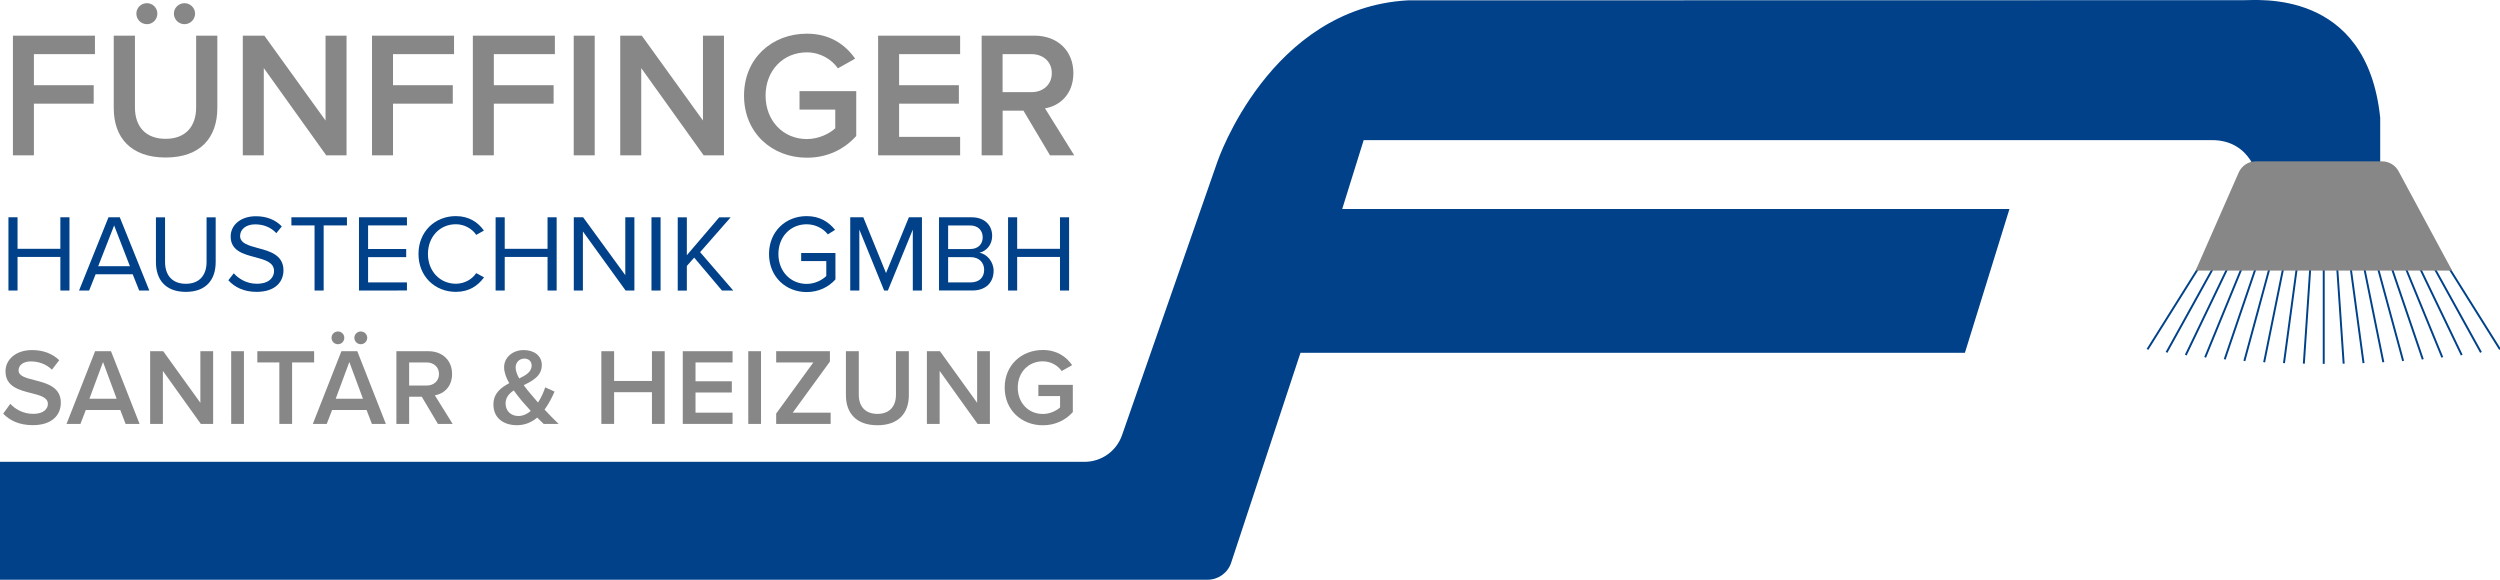 <?xml version="1.0" encoding="iso-8859-1"?>
<!-- Generator: Adobe Illustrator 26.2.1, SVG Export Plug-In . SVG Version: 6.00 Build 0)  -->
<svg version="1.1" id="Ebene_2_00000155119291282802322910000010966086911645752991_"
	 xmlns="http://www.w3.org/2000/svg" xmlns:xlink="http://www.w3.org/1999/xlink" x="0px" y="0px" width="636.94px"
	 height="147.7px" viewBox="0 0 636.94 147.7" enable-background="new 0 0 636.94 147.7" xml:space="preserve">
<g>
	<g>
		<g>
			<line fill="none" stroke="#004189" stroke-width="0.5" stroke-miterlimit="10" x1="592.03" y1="17.35" x2="547.13" y2="89.01"/>
			<line fill="none" stroke="#004189" stroke-width="0.5" stroke-miterlimit="10" x1="592.03" y1="17.35" x2="551.98" y2="89.78"/>
			<line fill="none" stroke="#004189" stroke-width="0.5" stroke-miterlimit="10" x1="592.03" y1="17.35" x2="556.88" y2="90.46"/>
			<line fill="none" stroke="#004189" stroke-width="0.5" stroke-miterlimit="10" x1="592.03" y1="17.35" x2="561.82" y2="91.05"/>
			<line fill="none" stroke="#004189" stroke-width="0.5" stroke-miterlimit="10" x1="592.03" y1="17.35" x2="566.8" y2="91.55"/>
			<line fill="none" stroke="#004189" stroke-width="0.5" stroke-miterlimit="10" x1="592.03" y1="17.35" x2="571.81" y2="91.96"/>
			<line fill="none" stroke="#004189" stroke-width="0.5" stroke-miterlimit="10" x1="592.03" y1="17.35" x2="576.85" y2="92.29"/>
			<line fill="none" stroke="#004189" stroke-width="0.5" stroke-miterlimit="10" x1="592.03" y1="17.35" x2="581.9" y2="92.51"/>
			<line fill="none" stroke="#004189" stroke-width="0.5" stroke-miterlimit="10" x1="592.03" y1="17.35" x2="586.96" y2="92.65"/>
			<line fill="none" stroke="#004189" stroke-width="0.5" stroke-miterlimit="10" x1="592.03" y1="17.35" x2="592.03" y2="92.7"/>
			<line fill="none" stroke="#004189" stroke-width="0.5" stroke-miterlimit="10" x1="592.03" y1="17.35" x2="597.11" y2="92.65"/>
			<line fill="none" stroke="#004189" stroke-width="0.5" stroke-miterlimit="10" x1="592.03" y1="17.35" x2="602.17" y2="92.51"/>
			<line fill="none" stroke="#004189" stroke-width="0.5" stroke-miterlimit="10" x1="592.03" y1="17.35" x2="607.22" y2="92.29"/>
			<line fill="none" stroke="#004189" stroke-width="0.5" stroke-miterlimit="10" x1="592.03" y1="17.35" x2="612.26" y2="91.96"/>
			<line fill="none" stroke="#004189" stroke-width="0.5" stroke-miterlimit="10" x1="592.03" y1="17.35" x2="617.27" y2="91.55"/>
			<line fill="none" stroke="#004189" stroke-width="0.5" stroke-miterlimit="10" x1="592.03" y1="17.35" x2="622.24" y2="91.05"/>
			<line fill="none" stroke="#004189" stroke-width="0.5" stroke-miterlimit="10" x1="592.03" y1="17.35" x2="627.19" y2="90.46"/>
			<line fill="none" stroke="#004189" stroke-width="0.5" stroke-miterlimit="10" x1="592.03" y1="17.35" x2="632.09" y2="89.78"/>
			<line fill="none" stroke="#004189" stroke-width="0.5" stroke-miterlimit="10" x1="607.66" y1="42.28" x2="636.94" y2="89.01"/>
		</g>
		<path fill="#004189" d="M220.89,154.75"/>
		<path fill="#004189" d="M571.6,0.05L358.69,0.09c-35.22,1.94-48.51,41.07-48.51,41.07l-24.32,69.73
			c-1.41,4.05-5.24,6.77-9.53,6.77H0v30.04h273.01h34.66l0,0c2.73,0,5.15-1.75,6-4.34l3.57-10.81l14.09-42.66h169.28l11.35-36.64
			h-170l5.47-17.55c0,0,205.83,0,216.15,0c10.32,0,11.87,10.32,11.87,10.32h30.97v-16C603.01-3.13,574.74,0.15,571.6,0.05z"/>
		<path fill="#868786" d="M624.74,68.94h-65.35l10.98-24.99c0.76-1.72,2.46-2.84,4.35-2.84h32.18c1.74,0,3.35,0.96,4.18,2.49
			L624.74,68.94z"/>
	</g>
	<g>
		<path fill="#868786" d="M3.29,39.58V9.08h20.9v4.71H8.64v7.91h15.23v4.71H8.64v13.17L3.29,39.58L3.29,39.58z"/>
		<path fill="#868786" d="M28.98,9.08h5.4v18.29c0,4.85,2.7,8,7.82,8c5.08,0,7.77-3.16,7.77-8V9.08h5.4v18.43
			c0,7.59-4.34,12.62-13.17,12.62c-8.87,0-13.22-5.08-13.22-12.58V9.08z M34.74,3.46c0-1.46,1.19-2.65,2.7-2.65
			c1.46,0,2.65,1.19,2.65,2.65c0,1.51-1.19,2.7-2.65,2.7C35.93,6.15,34.74,4.97,34.74,3.46z M44.3,3.46c0-1.46,1.23-2.65,2.7-2.65
			S49.7,2,49.7,3.46c0,1.51-1.23,2.7-2.7,2.7S44.3,4.97,44.3,3.46z"/>
		<path fill="#868786" d="M83.12,39.58L67.21,17.35v22.23h-5.35V9.08h5.49l15.59,21.63V9.08h5.35v30.5H83.12z"/>
		<path fill="#868786" d="M94.78,39.58V9.08h20.9v4.71h-15.55v7.91h15.23v4.71h-15.23v13.17L94.78,39.58L94.78,39.58z"/>
		<path fill="#868786" d="M120.47,39.58V9.08h20.9v4.71h-15.55v7.91h15.23v4.71h-15.23v13.17L120.47,39.58L120.47,39.58z"/>
		<path fill="#868786" d="M146.17,39.58V9.08h5.35v30.5H146.17z"/>
		<path fill="#868786" d="M179.28,39.58l-15.91-22.23v22.23h-5.35V9.08h5.49l15.59,21.63V9.08h5.35v30.5H179.28z"/>
		<path fill="#868786" d="M205.57,8.58c5.94,0,9.83,2.84,12.3,6.36l-4.39,2.47c-1.6-2.29-4.48-4.07-7.91-4.07
			c-6.04,0-10.52,4.62-10.52,11.02s4.48,11.07,10.52,11.07c3.11,0,5.85-1.46,7.23-2.74v-4.76h-9.1v-4.71h14.45v11.43
			c-3.02,3.34-7.27,5.53-12.58,5.53c-8.83,0-16.01-6.27-16.01-15.82C189.56,14.8,196.74,8.58,205.57,8.58z"/>
		<path fill="#868786" d="M223.72,39.58V9.08h20.9v4.71h-15.55v7.91h15.23v4.71h-15.23v8.46h15.55v4.71H223.72z"/>
		<path fill="#868786" d="M267.52,39.58l-6.77-11.39h-5.3v11.39h-5.35V9.08h13.4c6.04,0,9.97,3.93,9.97,9.56
			c0,5.44-3.57,8.37-7.23,8.96l7.45,11.98H267.52z M262.76,13.79h-7.32v9.69h7.32c3.02,0,5.21-1.92,5.21-4.85
			S265.78,13.79,262.76,13.79z"/>
	</g>
	<g>
		<path fill="#004189" d="M15.38,74.02v-8.56H4.47v8.56H2.15V55.36h2.32v8.03h10.91v-8.03h2.32v18.66H15.38z"/>
		<path fill="#004189" d="M35.46,74.02l-1.65-4.14h-9.45l-1.65,4.14h-2.57l7.5-18.66h2.88l7.52,18.66H35.46z M29.08,57.44
			l-4.06,10.38h8.08L29.08,57.44z"/>
		<path fill="#004189" d="M39.73,55.37h2.32v11.36c0,3.41,1.85,5.57,5.29,5.57c3.44,0,5.29-2.15,5.29-5.57V55.37h2.32v11.38
			c0,4.64-2.55,7.61-7.61,7.61s-7.61-2.99-7.61-7.58V55.37z"/>
		<path fill="#004189" d="M59.56,69.63c1.23,1.37,3.24,2.66,5.87,2.66c3.33,0,4.39-1.79,4.39-3.22c0-2.24-2.27-2.85-4.73-3.52
			c-2.99-0.78-6.32-1.62-6.32-5.29c0-3.08,2.74-5.17,6.4-5.17c2.85,0,5.06,0.95,6.63,2.6l-1.4,1.71c-1.4-1.54-3.36-2.24-5.4-2.24
			c-2.24,0-3.83,1.2-3.83,2.96c0,1.87,2.15,2.43,4.53,3.08c3.05,0.81,6.52,1.76,6.52,5.68c0,2.71-1.85,5.48-6.88,5.48
			c-3.24,0-5.62-1.23-7.16-2.96L59.56,69.63z"/>
		<path fill="#004189" d="M80.14,74.02V57.43h-5.9v-2.07h14.15v2.07h-5.93v16.59H80.14z"/>
		<path fill="#004189" d="M91.46,74.02V55.36h12.22v2.07h-9.9v6.01h9.71v2.07h-9.71v6.43h9.9v2.07L91.46,74.02L91.46,74.02z"/>
		<path fill="#004189" d="M106.62,64.71c0-5.73,4.22-9.65,9.51-9.65c3.38,0,5.68,1.59,7.16,3.69l-1.96,1.09
			c-1.06-1.57-2.99-2.71-5.2-2.71c-4,0-7.1,3.13-7.1,7.58c0,4.42,3.1,7.58,7.1,7.58c2.21,0,4.14-1.12,5.2-2.71l1.99,1.09
			c-1.57,2.13-3.8,3.69-7.19,3.69C110.84,74.36,106.62,70.44,106.62,64.71z"/>
		<path fill="#004189" d="M139.5,74.02v-8.56h-10.91v8.56h-2.32V55.36h2.32v8.03h10.91v-8.03h2.32v18.66H139.5z"/>
		<path fill="#004189" d="M159.39,74.02l-10.88-15.05v15.05h-2.32V55.36h2.38l10.74,14.74V55.36h2.32v18.66H159.39z"/>
		<path fill="#004189" d="M165.98,74.02V55.36h2.32v18.66H165.98z"/>
		<path fill="#004189" d="M183.94,74.02l-7.08-8.39l-1.87,2.13v6.27h-2.32V55.37h2.32v9.65l8.25-9.65h2.91l-7.78,8.87l8.45,9.79
			L183.94,74.02L183.94,74.02z"/>
		<path fill="#004189" d="M205.52,55.06c3.3,0,5.59,1.45,7.24,3.5l-1.85,1.15c-1.17-1.51-3.16-2.57-5.4-2.57
			c-4.08,0-7.19,3.13-7.19,7.58c0,4.42,3.1,7.61,7.19,7.61c2.24,0,4.08-1.09,5.01-2.01v-3.8h-6.4v-2.07h8.73v6.74
			c-1.73,1.93-4.28,3.22-7.33,3.22c-5.31,0-9.59-3.89-9.59-9.68C195.93,58.92,200.21,55.06,205.52,55.06z"/>
		<path fill="#004189" d="M232.56,74.02V58.5l-6.35,15.52h-0.95l-6.32-15.52v15.52h-2.32V55.36h3.33l5.79,14.21l5.82-14.21h3.33
			v18.66H232.56z"/>
		<path fill="#004189" d="M239.24,74.02V55.36h8.31c3.24,0,5.23,1.96,5.23,4.75c0,2.35-1.57,3.92-3.27,4.28
			c1.99,0.31,3.64,2.35,3.64,4.59c0,2.99-1.99,5.03-5.4,5.03h-8.51V74.02z M241.56,63.45h5.59c2.1,0,3.22-1.29,3.22-2.99
			c0-1.68-1.12-3.02-3.22-3.02h-5.59V63.45z M241.56,71.95h5.71c2.18,0,3.47-1.23,3.47-3.22c0-1.71-1.17-3.22-3.47-3.22h-5.71V71.95
			z"/>
		<path fill="#004189" d="M270.06,74.02v-8.56h-10.91v8.56h-2.32V55.36h2.32v8.03h10.91v-8.03h2.32v18.66H270.06z"/>
	</g>
	<g>
		<path fill="#868786" d="M2.62,102.89c1.28,1.36,3.28,2.55,5.86,2.55c2.67,0,3.72-1.31,3.72-2.53c0-1.67-1.97-2.17-4.22-2.75
			c-3.03-0.75-6.58-1.64-6.58-5.55c0-3.05,2.69-5.42,6.75-5.42c2.89,0,5.22,0.92,6.94,2.58l-1.86,2.42
			c-1.44-1.44-3.42-2.11-5.36-2.11c-1.92,0-3.14,0.92-3.14,2.3c0,1.44,1.89,1.92,4.08,2.47c3.06,0.78,6.69,1.72,6.69,5.75
			c0,3.08-2.17,5.72-7.16,5.72c-3.42,0-5.89-1.19-7.53-2.94L2.62,102.89z"/>
		<path fill="#868786" d="M32,108l-1.36-3.55h-8.78L20.5,108h-3.55l7.28-18.52h4.05L35.56,108H32z M26.25,92.23l-3.47,9.36h6.94
			L26.25,92.23z"/>
		<path fill="#868786" d="M51.16,108L41.5,94.5V108h-3.25V89.48h3.33l9.47,13.14V89.48h3.25V108H51.16z"/>
		<path fill="#868786" d="M58.9,108V89.48h3.25V108H58.9z"/>
		<path fill="#868786" d="M71.17,108V92.34h-5.61v-2.86h14.47v2.86h-5.61V108H71.17z"/>
		<path fill="#868786" d="M94.75,108l-1.36-3.55h-8.78L83.25,108H79.7l7.28-18.52h4.05L98.31,108H94.75z M84.47,86.06
			c0-0.89,0.72-1.61,1.64-1.61c0.89,0,1.61,0.72,1.61,1.61c0,0.92-0.72,1.64-1.61,1.64C85.19,87.7,84.47,86.98,84.47,86.06z
			 M89,92.23l-3.47,9.36h6.94L89,92.23z M90.28,86.06c0-0.89,0.75-1.61,1.64-1.61s1.64,0.72,1.64,1.61c0,0.92-0.75,1.64-1.64,1.64
			S90.28,86.98,90.28,86.06z"/>
		<path fill="#868786" d="M111.57,108l-4.11-6.92h-3.22V108h-3.25V89.48h8.14c3.67,0,6.05,2.39,6.05,5.8c0,3.3-2.17,5.08-4.39,5.44
			l4.53,7.28H111.57z M108.68,92.34h-4.44v5.89h4.44c1.83,0,3.17-1.17,3.17-2.94S110.52,92.34,108.68,92.34z"/>
		<path fill="#868786" d="M142.31,108h-3.8c-0.44-0.42-1.03-1-1.64-1.61c-1.39,1.17-3.08,1.94-5.19,1.94
			c-3.31,0-5.97-1.75-5.97-5.28c0-2.86,1.92-4.3,4.03-5.42c-0.78-1.39-1.31-2.78-1.31-4.05c0-2.5,2.14-4.39,5.03-4.39
			c2.53,0,4.58,1.39,4.58,3.8c0,2.81-2.31,4-4.61,5.14c0.61,0.86,1.28,1.67,1.81,2.28c0.61,0.75,1.22,1.44,1.83,2.14
			c0.89-1.33,1.5-2.81,1.83-3.86l2.39,1.08c-0.64,1.47-1.47,3.11-2.55,4.58C139.84,105.53,141,106.72,142.31,108z M135.23,104.7
			c-0.92-1-1.78-1.97-2.28-2.56c-0.67-0.81-1.39-1.72-2.06-2.67c-1.19,0.81-2.08,1.78-2.08,3.33c0,2.03,1.53,3.19,3.22,3.19
			C133.23,106,134.31,105.47,135.23,104.7z M132.28,96.42c1.75-0.83,3.17-1.72,3.17-3.28c0-1.14-0.81-1.78-1.86-1.78
			c-1.25,0-2.22,0.94-2.22,2.28C131.37,94.48,131.75,95.45,132.28,96.42z"/>
		<path fill="#868786" d="M166.1,108v-8.08h-9.64V108h-3.25V89.48h3.25v7.58h9.64v-7.58h3.25V108H166.1z"/>
		<path fill="#868786" d="M173.95,108V89.48h12.69v2.86h-9.44v4.8h9.25V100h-9.25v5.14h9.44V108L173.95,108L173.95,108z"/>
		<path fill="#868786" d="M190.64,108V89.48h3.25V108H190.64z"/>
		<path fill="#868786" d="M197.75,108v-2.64l9.47-13.02h-9.47v-2.86h13.69v2.64l-9.47,13.02h9.66V108H197.75z"/>
		<path fill="#868786" d="M215.52,89.48h3.28v11.11c0,2.94,1.64,4.86,4.75,4.86c3.08,0,4.72-1.92,4.72-4.86V89.48h3.28v11.19
			c0,4.61-2.64,7.67-8,7.67c-5.39,0-8.03-3.08-8.03-7.64V89.48z"/>
		<path fill="#868786" d="M249.06,108l-9.66-13.5V108h-3.25V89.48h3.33l9.47,13.14V89.48h3.25V108H249.06z"/>
		<path fill="#868786" d="M265.69,89.17c3.61,0,5.97,1.72,7.47,3.86l-2.67,1.5c-0.97-1.39-2.72-2.47-4.8-2.47
			c-3.67,0-6.39,2.8-6.39,6.69s2.72,6.72,6.39,6.72c1.89,0,3.55-0.89,4.39-1.67v-2.89h-5.53v-2.86h8.78v6.94
			c-1.83,2.03-4.42,3.36-7.64,3.36c-5.36,0-9.72-3.8-9.72-9.61C255.97,92.95,260.33,89.17,265.69,89.17z"/>
	</g>
</g>
</svg>
